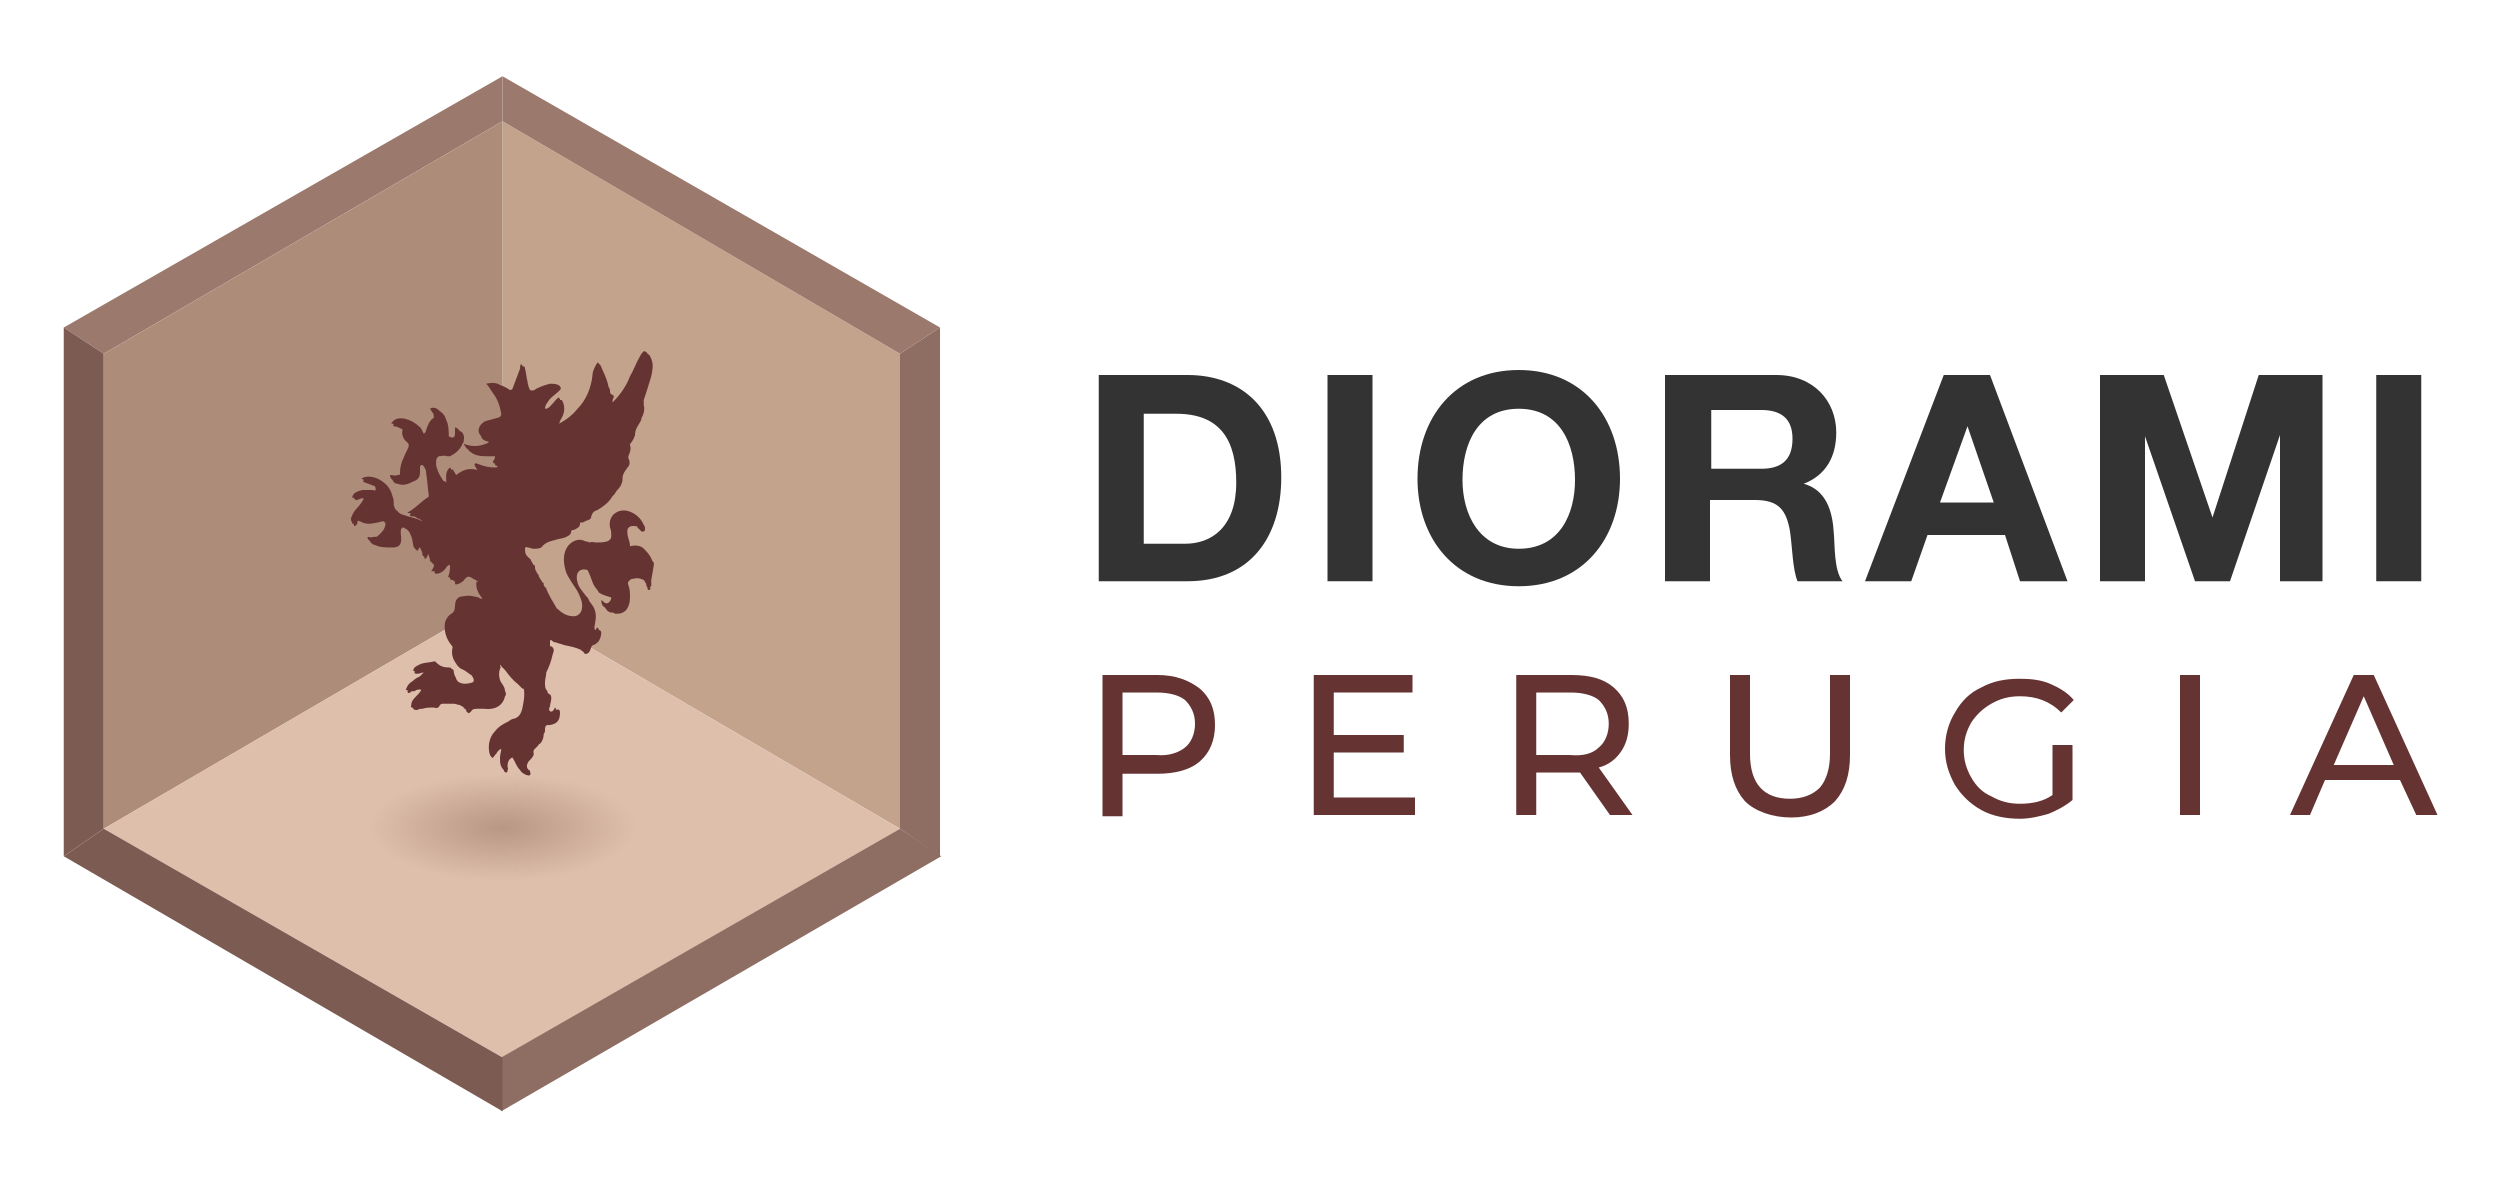 <?xml version="1.0" encoding="utf-8"?>
<!-- Generator: Adobe Illustrator 24.2.1, SVG Export Plug-In . SVG Version: 6.00 Build 0)  -->
<svg version="1.0" id="Layer_1" xmlns="http://www.w3.org/2000/svg" xmlns:xlink="http://www.w3.org/1999/xlink" x="0px" y="0px"
	 viewBox="0 0 200 95" style="enable-background:new 0 0 200 95;" xml:space="preserve">
<style type="text/css">
	.st0{fill:#9B796D;}
	.st1{fill:#7C5B52;}
	.st2{fill:#C3A38C;}
	.st3{fill:#AD8C79;}
	.st4{fill:#DDBFAB;}
	.st5{fill:#FFB009;}
	.st6{fill:#8E6D62;}
	.st7{opacity:0.77;fill:url(#SVGID_1_);}
	.st8{fill:#333333;}
	.st9{fill:#663333;}
</style>
<g>
	<polygon class="st0" points="40.2,9.7 40.2,6.1 5.1,26.2 8.3,28.3 	"/>
	<polygon class="st1" points="8.3,66.3 5.1,68.5 5.1,26.2 8.3,28.3 	"/>
	<g>
		<g>
			<polygon class="st2" points="72,66.3 40.2,47.7 40.2,9.7 72,28.3 			"/>
			<polygon class="st3" points="8.3,66.3 40.2,47.7 40.2,9.7 8.3,28.3 			"/>
		</g>
		<polyline class="st4" points="8.3,66.3 40.2,84.6 72,66.3 40.2,47.7 8.3,66.3 		"/>
		<polygon class="st0" points="40.2,9.7 40.2,6.1 75.2,26.2 72,28.3 		"/>
		<path class="st5" d="M40.2,84.6"/>
		<polygon class="st6" points="75.3,68.5 72,66.3 40.1,84.6 40.1,88.9 		"/>
		<polygon class="st6" points="72,66.3 75.2,68.5 75.2,26.2 72,28.3 		"/>
		<polygon class="st1" points="5.1,68.5 8.3,66.3 40.2,84.6 40.2,88.9 		"/>
		
			<radialGradient id="SVGID_1_" cx="36.618" cy="64.298" r="11.666" gradientTransform="matrix(0.975 0 0 0.39 4.49 41.124)" gradientUnits="userSpaceOnUse">
			<stop  offset="7.440476e-04" style="stop-color:#AD8C79"/>
			<stop  offset="0.939" style="stop-color:#AD8C79;stop-opacity:0"/>
		</radialGradient>
		<polyline class="st7" points="26.3,66.2 40.2,74.3 54.1,66.2 40.2,58.1 26.3,66.2 		"/>
	</g>
</g>
<g>
	<g>
		<path class="st8" d="M87.9,30h7.1c4.3,0,7.5,2.7,7.5,8.2c0,4.8-2.5,8.3-7.5,8.3h-7.1V30z M91.6,43.5h3.2c2.1,0,4.1-1.3,4.1-4.9
			c0-3.3-1.2-5.5-4.8-5.5h-2.6V43.5z"/>
		<path class="st8" d="M106.2,30h3.6v16.5h-3.6V30z"/>
		<path class="st8" d="M121.5,29.6c5.1,0,8.1,3.8,8.1,8.7c0,4.8-3,8.6-8.1,8.6c-5.1,0-8.1-3.8-8.1-8.6
			C113.4,33.4,116.4,29.6,121.5,29.6z M121.5,43.9c3.3,0,4.5-2.8,4.5-5.5c0-2.9-1.2-5.7-4.5-5.7c-3.3,0-4.5,2.8-4.5,5.7
			C117,41.1,118.3,43.9,121.5,43.9z"/>
		<path class="st8" d="M133.2,30h8.9c3,0,4.8,2.1,4.8,4.6c0,1.9-0.8,3.4-2.6,4.1v0c1.8,0.5,2.3,2.2,2.4,3.9c0.1,1,0,3,0.7,3.9h-3.6
			c-0.4-1-0.4-2.6-0.6-4c-0.3-1.7-0.9-2.5-2.8-2.5h-3.6v6.5h-3.6V30z M136.9,37.5h4c1.6,0,2.5-0.7,2.5-2.4c0-1.6-0.9-2.3-2.5-2.3h-4
			V37.5z"/>
		<path class="st8" d="M155.5,30h3.7l6.2,16.5h-3.8l-1.2-3.7h-6.2l-1.3,3.7h-3.7L155.5,30z M155.2,40.2h4.3l-2.1-6.1h0L155.2,40.2z"
			/>
		<path class="st8" d="M168,30h5.1l3.9,11.4h0l3.7-11.4h5.1v16.5h-3.4V34.8h0l-4,11.7h-2.8l-4-11.6h0v11.6H168V30z"/>
		<path class="st8" d="M190.1,30h3.6v16.5h-3.6V30z"/>
	</g>
	<g>
		<path class="st9" d="M96,55.1c0.8,0.7,1.2,1.6,1.2,2.9c0,1.2-0.4,2.2-1.2,2.9c-0.8,0.7-2,1-3.4,1h-2.8v3.4h-1.6V54h4.4
			C94,54,95.1,54.4,96,55.1z M94.8,59.8c0.5-0.4,0.8-1.1,0.8-1.9c0-0.8-0.3-1.4-0.8-1.9c-0.5-0.4-1.3-0.6-2.3-0.6h-2.7v5h2.7
			C93.5,60.5,94.3,60.2,94.8,59.8z"/>
		<path class="st9" d="M113.2,63.8v1.4h-8.1V54h7.9v1.4h-6.3v3.4h5.6v1.4h-5.6v3.6H113.2z"/>
		<path class="st9" d="M128.8,65.2l-2.4-3.4c-0.3,0-0.5,0-0.7,0h-2.8v3.4h-1.6V54h4.4c1.5,0,2.6,0.3,3.4,1c0.8,0.7,1.2,1.6,1.2,2.9
			c0,0.9-0.2,1.6-0.6,2.2c-0.4,0.6-1,1.1-1.8,1.3l2.7,3.8H128.8z M127.9,59.8c0.5-0.4,0.8-1.1,0.8-1.9c0-0.8-0.3-1.4-0.8-1.9
			c-0.5-0.4-1.3-0.6-2.3-0.6h-2.7v5h2.7C126.6,60.5,127.4,60.3,127.9,59.8z"/>
		<path class="st9" d="M139.6,64.1c-0.8-0.9-1.2-2.1-1.2-3.7V54h1.6v6.3c0,2.4,1.1,3.6,3.2,3.6c1,0,1.8-0.3,2.4-0.9
			c0.5-0.6,0.8-1.5,0.8-2.7V54h1.6v6.4c0,1.6-0.4,2.8-1.2,3.7c-0.8,0.8-2,1.3-3.5,1.3S140.4,64.9,139.6,64.1z"/>
		<path class="st9" d="M164.3,59.6h1.5v4.4c-0.6,0.5-1.2,0.8-1.9,1.1c-0.7,0.2-1.5,0.4-2.3,0.4c-1.1,0-2.2-0.2-3.1-0.7
			c-0.9-0.5-1.6-1.2-2.1-2c-0.5-0.9-0.8-1.8-0.8-2.9c0-1.1,0.3-2.1,0.8-2.9c0.5-0.9,1.2-1.6,2.1-2c0.9-0.5,1.9-0.7,3.1-0.7
			c0.9,0,1.7,0.1,2.4,0.4c0.7,0.3,1.4,0.7,1.9,1.3l-1,1c-0.9-0.9-2-1.3-3.3-1.3c-0.9,0-1.6,0.2-2.3,0.6c-0.7,0.4-1.2,0.9-1.6,1.5
			c-0.4,0.7-0.6,1.4-0.6,2.2c0,0.8,0.2,1.5,0.6,2.2c0.4,0.7,0.9,1.2,1.6,1.5c0.7,0.4,1.4,0.6,2.3,0.6c1,0,1.9-0.2,2.6-0.7V59.6z"/>
		<path class="st9" d="M174.4,54h1.6v11.2h-1.6V54z"/>
		<path class="st9" d="M192,62.4h-6l-1.2,2.8h-1.6l5.1-11.2h1.6l5.1,11.2h-1.7L192,62.4z M191.5,61.2l-2.4-5.5l-2.4,5.5H191.5z"/>
	</g>
</g>
<path class="st9" d="M52.2,44.9C52.2,44.9,52.2,44.9,52.2,44.9c-0.1-0.3-0.3-0.6-0.5-0.8c0,0-0.1-0.1-0.1-0.1
	c-0.3-0.4-0.8-0.4-1.2-0.3c0,0,0,0,0,0c0-0.4-0.2-0.7-0.2-1c-0.1-0.5,0.2-0.7,0.7-0.6c0,0,0,0,0,0c0,0,0.1,0,0.1,0.1
	c0.1,0.1,0.2,0.2,0.3,0.3c0.1,0,0.1,0.1,0.2,0c0.1,0,0.1-0.1,0.1-0.2c0-0.1,0-0.2-0.1-0.3c-0.2-0.5-0.6-0.9-1.2-1.1
	c-0.3-0.1-0.7-0.1-1,0.1c-0.4,0.2-0.6,0.7-0.5,1.2c0.1,0.2,0.1,0.5,0.1,0.7c0,0.2-0.1,0.3-0.3,0.4c-0.3,0.1-0.6,0.1-0.9,0.1
	c-0.2,0-0.4-0.1-0.5,0c0,0,0,0,0,0c-0.1,0-0.2-0.1-0.4-0.1c0,0,0,0,0,0c-0.5-0.3-1.2,0-1.5,0.6c-0.3,0.6-0.2,1.3,0,1.9
	c0.2,0.5,0.6,1,0.9,1.5c0.1,0.2,0.2,0.4,0.3,0.7c0.1,0.3,0.1,0.6,0,0.9c-0.1,0.2-0.3,0.4-0.6,0.4c-0.5,0-0.9-0.2-1.3-0.6
	c0,0-0.1,0-0.1-0.1c-0.3-0.5-0.6-1-0.8-1.5c0-0.1,0-0.1-0.1-0.1c0,0,0,0,0,0c0,0,0,0,0,0c0-0.1-0.1-0.1-0.1-0.2c0-0.1,0-0.2-0.1-0.2
	c0,0,0,0,0,0c-0.1-0.2-0.2-0.3-0.3-0.5c0,0,0,0,0,0c0-0.1,0-0.1-0.1-0.2c-0.1-0.2-0.2-0.3-0.2-0.5c0-0.1,0-0.2-0.1-0.2c0,0,0,0,0,0
	c0,0,0,0,0,0c-0.1-0.1-0.1-0.2-0.2-0.3c0,0,0,0,0,0c0-0.1-0.1-0.2-0.1-0.2C42,44.4,42,44.2,42,43.9c0-0.1,0.1-0.2,0.2-0.1
	c0.2,0,0.3,0.1,0.5,0.1c0.2,0,0.4,0,0.6-0.1c0.3-0.4,0.7-0.5,1.1-0.6c0,0,0,0,0,0c0.3-0.1,0.5-0.1,0.8-0.2c0.2-0.1,0.5-0.2,0.5-0.5
	c0-0.1,0.1-0.1,0.2-0.1c0.2-0.1,0.5-0.2,0.5-0.5c0,0,0,0,0,0c0,0,0,0,0,0c0-0.1,0-0.1,0.1-0.1c0.1,0,0.2,0,0.3-0.1c0,0,0,0,0,0
	c0,0,0,0,0,0c0.2-0.1,0.5-0.1,0.5-0.4c0.1-0.3,0.2-0.4,0.5-0.5c0.5-0.3,0.9-0.6,1.2-1.1h0c0.1-0.1,0.2-0.2,0.3-0.4l0,0h0
	c0.3-0.3,0.5-0.6,0.5-1c0-0.4,0.2-0.6,0.4-0.9c0,0,0,0,0,0c0,0,0,0,0,0c0.2-0.2,0.2-0.4,0.1-0.7c-0.1-0.1,0-0.2,0-0.3
	c0.1-0.2,0.2-0.5,0.1-0.8c0-0.1,0-0.1,0.1-0.2c0.1-0.1,0.1-0.2,0.2-0.3c0,0,0,0,0,0c0-0.1,0.1-0.2,0.1-0.3c0-0.5,0.3-0.8,0.5-1.2
	c0,0,0,0,0-0.1c0.2-0.4,0.3-0.7,0.2-1.1c0-0.1,0-0.3,0-0.4c0.2-0.6,0.4-1.2,0.6-1.9c0.1-0.5,0.2-0.9,0-1.4c-0.1-0.2-0.1-0.3-0.3-0.4
	c0,0,0,0,0,0c0-0.1-0.1-0.1-0.2-0.2c0,0-0.1,0-0.1,0c-0.1,0.1-0.2,0.2-0.3,0.4c-0.3,0.5-0.5,1.1-0.8,1.6c-0.3,0.8-0.8,1.5-1.4,2.1h0
	c0-0.1,0-0.3,0.1-0.4c0-0.1,0-0.2-0.1-0.2c-0.2-0.1-0.2-0.2-0.2-0.3c0-0.1,0-0.2-0.1-0.3c0,0,0,0,0,0c-0.1-0.5-0.3-1-0.5-1.4
	c-0.1-0.2-0.1-0.4-0.3-0.5c0,0,0,0,0,0c0,0,0,0,0,0c0,0,0-0.1-0.1-0.1c-0.2,0.3-0.4,0.7-0.4,1c-0.1,1-0.5,2-1.2,2.7
	c-0.4,0.5-0.9,0.9-1.5,1.2c0,0,0,0,0,0v0c0.1-0.1,0.1-0.3,0.2-0.4c0,0,0,0,0,0c0.3-0.5,0.3-1,0.1-1.4c0-0.1-0.1-0.1-0.2-0.1v0
	c0-0.1,0-0.1-0.1-0.2c-0.2,0.1-0.3,0.3-0.5,0.5c-0.2,0.2-0.3,0.4-0.6,0.4c0,0,0,0,0,0c0-0.2,0.1-0.4,0.2-0.5
	c0.2-0.4,0.6-0.6,0.9-0.9c0.2-0.2,0.2-0.2,0.1-0.4c0,0,0,0,0,0c0,0,0,0,0,0c0,0,0,0,0,0c0,0,0,0,0,0c-0.2-0.2-0.5-0.2-0.8-0.2
	c-0.4,0.1-0.7,0.2-1.1,0.4c-0.1,0.1-0.3,0.2-0.5,0.1c0,0,0,0,0,0c-0.1-0.2-0.2-0.5-0.2-0.7c-0.1-0.3-0.1-0.7-0.2-1
	c0-0.1,0-0.2-0.2-0.2c0,0,0,0,0,0c0-0.1-0.1-0.1-0.1-0.2c-0.1,0.1-0.1,0.3-0.1,0.4c-0.2,0.5-0.4,1.1-0.6,1.6
	c-0.1,0.1-0.1,0.1-0.2,0.1c-0.3-0.2-0.5-0.3-0.8-0.4c-0.3-0.2-0.7-0.2-1.1-0.1c0.2,0.2,0.3,0.4,0.5,0.7c0.4,0.5,0.6,1.1,0.7,1.7
	c0,0.1,0,0.2-0.2,0.3c-0.4,0.1-0.7,0.2-1.1,0.3c-0.5,0.3-0.7,0.8-0.3,1.2l0,0h0c0,0.2,0.2,0.3,0.4,0.4c0.1,0,0.2,0,0.2,0.1
	c0,0,0,0,0,0c0,0,0,0,0,0c-0.6,0.3-1.3,0.4-2,0.1c0.1,0.2,0.2,0.4,0.4,0.5c0,0.1,0.1,0.1,0.2,0.2c0.4,0.3,0.9,0.3,1.4,0.3
	c0.2,0,0.3,0,0.5,0c0,0.1,0,0.2-0.1,0.3c-0.1,0.2-0.1,0.2,0.1,0.3c0,0,0,0,0,0c0,0.2,0.1,0.1,0.2,0.2c0,0.1-0.1,0.1-0.2,0.1
	c-0.5,0-0.9-0.1-1.4-0.3c-0.1,0-0.1-0.1-0.2,0c-0.1,0.1,0,0.1,0,0.2c0.1,0.1,0.1,0.2,0.2,0.3c-0.7-0.2-1.2,0-1.7,0.4
	c-0.1-0.1-0.1-0.2-0.2-0.3c0-0.1-0.1-0.2-0.2-0.1c0,0,0,0,0,0c0-0.1,0-0.1-0.1-0.2c-0.4,0.3-0.3,0.8-0.3,1.2
	c-0.1-0.1-0.2-0.1-0.3-0.2c0-0.1-0.1-0.2-0.1-0.2c-0.2-0.3-0.3-0.6-0.4-0.9c0-0.3-0.1-0.6,0.2-0.8c0.2,0,0.4-0.1,0.7,0
	c0.1,0,0.1,0,0.2,0c0.4-0.2,0.8-0.5,1-1c0.1-0.1,0.1-0.2,0.1-0.3c0.1-0.3-0.1-0.7-0.3-0.7l0,0c0,0,0,0,0,0c-0.1-0.1-0.2-0.3-0.4-0.3
	c0,0.2,0,0.3,0,0.5c0,0.3-0.2,0.4-0.5,0.2c0-0.4,0-0.9-0.2-1.3c-0.1-0.3-0.2-0.5-0.5-0.7c0,0,0,0,0,0c0,0,0,0,0,0
	c-0.2-0.2-0.5-0.4-0.8-0.2c0.1,0.1,0.1,0.2,0.2,0.3c0.1,0.1,0.1,0.2,0.1,0.4c0,0.1-0.2,0.1-0.2,0.2c-0.2,0.2-0.2,0.3-0.3,0.5
	c-0.1,0.2-0.1,0.5-0.3,0.6c-0.1-0.2-0.2-0.5-0.4-0.6c0,0,0,0,0,0c0,0,0,0,0,0c-0.3-0.3-0.7-0.5-1.1-0.6c-0.5-0.1-0.9,0-1.1,0.4
	c0.1,0,0.2,0,0.2,0c0,0.1-0.1,0.2,0,0.2c0.2,0,0.4,0.1,0.6,0.2c0,0,0,0,0,0c0,0,0,0,0,0c0.1,0,0.1,0.1,0.1,0.1
	c-0.1,0.4,0.1,0.8,0.4,1c0.1,0.1,0.1,0.2,0.1,0.3c-0.1,0.3-0.3,0.6-0.4,0.9c-0.2,0.4-0.3,0.8-0.3,1.2c0,0.2,0,0.2-0.2,0.2
	c-0.2,0.1-0.4,0-0.6,0c0,0.2,0.1,0.3,0.2,0.4c0.1,0.2,0.2,0.3,0.4,0.3c0.5,0.2,0.9,0,1.3-0.2c0.3-0.1,0.5-0.3,0.5-0.7
	c0-0.1,0-0.3,0-0.4c0-0.1,0-0.2,0.2-0.2c0,0,0,0,0,0c0.2,0.2,0.3,0.4,0.3,0.7c0.1,0.6,0.1,1.1,0.2,1.7c0,0.1,0,0.2-0.1,0.2
	c-0.6,0.4-1,0.9-1.6,1.2c0.1,0.1,0.2,0,0.3,0.1c0,0,0,0,0,0l0,0c-0.1,0-0.1,0-0.1,0.1c0,0.1,0.1,0.1,0.1,0.1c0.1,0,0.3,0,0.4,0.1
	c0,0,0,0,0,0c0,0,0,0,0,0c0,0,0,0,0,0c0,0,0.1,0.1,0.2,0.1c0,0,0,0,0,0c0.1,0,0.1,0.1,0.2,0.1c0,0,0,0,0,0c0,0,0.1,0.1,0.1,0.1v0v0
	c-0.4-0.2-0.8-0.3-1.2-0.4c-0.2-0.1-0.5-0.1-0.7-0.3c0,0,0,0,0,0c0,0,0,0,0,0c-0.1-0.1-0.2-0.2-0.3-0.3c0,0,0,0,0,0c0,0,0,0,0,0
	c0-0.1-0.1-0.2-0.1-0.3c0-0.2,0-0.5-0.1-0.7c-0.1-0.4-0.3-0.8-0.7-1.1c0,0,0,0,0,0c-0.6-0.5-1.4-0.6-1.8-0.3c0.1,0,0.1,0,0.2,0.1
	c-0.1,0.1,0,0.2,0.1,0.2c0.3,0.1,0.5,0.2,0.8,0.3c0,0,0,0,0,0c0.1,0.3,0.1,0.4-0.2,0.3c-0.3,0-0.5,0-0.8,0c-0.4,0.1-0.7,0.2-0.8,0.5
	c0,0.1-0.1,0.2,0.1,0.1c0.1,0.3,0.3,0.2,0.5,0.1c0.1,0,0.2-0.1,0.3,0c0,0,0,0,0,0c0,0,0,0,0,0c-0.1,0.2-0.3,0.5-0.5,0.7
	c-0.2,0.2-0.4,0.5-0.5,0.8c-0.1,0.2,0.1,0.4,0.1,0.5c0,0,0.1,0,0.1,0c0,0.1,0,0.3,0.2,0.1c0.1-0.1,0.1-0.2,0.1-0.3c0,0,0,0,0,0
	c0.1-0.1,0.1,0,0.2,0c0,0,0,0,0,0s0,0,0,0c0.5,0.3,0.9,0.2,1.4,0.1c0.1,0,0.3-0.1,0.5-0.1l0,0c0,0,0,0,0,0c0.1,0.1,0.2,0.2,0.1,0.4
	c-0.1,0.4-0.4,0.6-0.6,0.8c-0.1,0.1-0.3,0-0.5,0.1c-0.1,0-0.3-0.1-0.3,0c0,0.1,0.1,0.2,0.2,0.3c0.1,0.2,0.3,0.3,0.4,0.3
	c0.4,0.2,0.9,0.2,1.4,0.2c0.5,0,0.7-0.2,0.7-0.7c0-0.3-0.1-0.5,0-0.8c0.1-0.1,0.1-0.1,0.2-0.1c0.1,0.1,0.2,0.1,0.3,0.2c0,0,0,0,0,0
	c0,0,0,0,0,0c0.1,0.1,0.2,0.2,0.2,0.3c0.2,0.3,0.2,0.7,0.3,1.1c0,0,0,0,0,0c0,0,0,0,0,0c0,0,0,0,0,0c0,0,0,0,0,0c0,0,0.1,0,0.1,0.1
	c0.2,0.2,0.2,0.2,0.3,0c0,0,0-0.1,0.1-0.1c0,0,0,0,0,0c0.1,0.2,0.2,0.4,0.2,0.6c0,0.1,0.1,0.1,0.1,0.1c0.1,0,0,0.2,0.1,0.2
	c0.1,0,0.1-0.1,0.2-0.2c0-0.1,0-0.2,0.1-0.1c0,0.1,0.1,0.3,0.1,0.4c0,0.1,0,0.2,0.1,0.1c0,0,0,0,0,0c0,0.2,0.3,0.2,0.2,0.4
	c0,0,0,0,0,0c0,0,0,0,0,0c0,0,0,0,0,0c0,0,0,0,0,0c0,0.1-0.1,0.2-0.2,0.4c0.1,0,0.2,0,0.3,0c0,0,0,0,0,0c-0.1,0.1,0,0.2,0.1,0.2
	c0.3,0,0.6-0.2,0.8-0.5c0.1-0.1,0.1-0.2,0.3-0.2c0,0.3,0,0.5-0.1,0.8c-0.1,0.2,0,0.2,0.1,0.2c0,0,0,0,0,0c0,0.1,0,0.2,0.2,0.2
	c0.1,0,0.1,0.1,0.1,0.1c0,0,0,0,0,0c0,0,0,0,0,0c0,0,0,0,0,0c0,0,0,0,0,0c0,0,0.1,0,0.1,0c0,0,0,0,0,0c0,0.3,0,0.3,0.3,0.2
	c0.2-0.1,0.4-0.2,0.5-0.4c0.2-0.2,0.3-0.2,0.5-0.1c0,0,0,0,0,0s0,0,0,0c0.1,0.1,0.4,0.2,0.5,0.3c0,0,0,0,0,0.1
	c-0.1-0.1-0.1-0.1-0.1,0.1c0,0.5,0.2,0.8,0.5,1.2c-0.1,0-0.2,0-0.3-0.1c-0.4-0.1-0.8-0.2-1.2-0.1c-0.5,0-0.7,0.3-0.7,0.8
	c0,0.3-0.1,0.5-0.3,0.6c-0.3,0.2-0.4,0.4-0.5,0.7c-0.1,0.7,0.1,1.3,0.5,1.8c0.1,0.1,0.1,0.1,0.1,0.2c-0.1,0.5,0,0.9,0.3,1.3
	c0,0,0,0,0,0c0,0,0,0,0,0c0.1,0.2,0.3,0.4,0.6,0.5c0,0,0,0,0,0c0,0,0,0,0,0c0.2,0.1,0.4,0.3,0.6,0.4v0c0,0,0,0,0,0
	c0.1,0.1,0.2,0.3,0.2,0.4c0,0.1,0,0.1-0.1,0.2c-0.4,0.1-0.8,0.2-1.2-0.1c0,0,0,0,0,0c0-0.1-0.1-0.1-0.1-0.2c0,0,0,0,0,0
	c-0.1-0.2-0.2-0.4-0.2-0.6c0-0.1-0.1-0.2-0.2-0.2l0,0c0-0.1-0.1-0.1-0.2-0.1c-0.4,0-0.7-0.1-1-0.4c0,0-0.1-0.1-0.1-0.1
	c-0.4,0.1-0.8,0.1-1.1,0.2c-0.2,0.1-0.5,0.2-0.6,0.4c-0.1,0.2,0,0.2,0.1,0.2c0,0,0,0,0,0v0c-0.1,0.2,0,0.2,0.2,0.2
	c0.2,0,0.3-0.1,0.5-0.1c-0.1,0.1-0.2,0.2-0.3,0.3c-0.2,0.1-0.4,0.2-0.6,0.4c-0.2,0.1-0.4,0.3-0.5,0.6c-0.1,0.1,0,0.1,0.1,0.1l0,0
	l0,0c0,0.2,0,0.3,0.2,0.2c0,0,0,0,0,0c0,0,0.1,0,0.1-0.1c0,0,0,0,0,0c0,0,0,0,0,0c0.1,0,0.1,0,0.2,0c0,0,0,0,0,0
	c0.1,0,0.2-0.1,0.2-0.1c0.1,0,0.3-0.1,0.4,0c0,0,0,0,0,0l0,0c-0.1,0.2-0.3,0.4-0.5,0.6c-0.2,0.2-0.3,0.4-0.3,0.6
	c0,0.1-0.1,0.2,0.1,0.2c0.1,0.2,0.2,0.2,0.4,0.2c0.1-0.1,0.3-0.1,0.4-0.1c0,0,0,0,0,0c0,0,0,0,0,0c0,0,0,0,0,0
	c0.3-0.1,0.6-0.1,0.9-0.1c0.3,0.1,0.4,0,0.5-0.2c0.1-0.1,0.1-0.1,0.3-0.1c0.3,0,0.6,0,0.8,0c0.2,0,0.3,0.1,0.5,0.1
	c0.1,0.1,0.2,0.1,0.3,0.2c0,0,0,0,0,0c0,0,0,0,0,0l0,0c0,0.1,0.1,0.1,0.1,0.1c0,0,0,0,0,0c0.1,0.1,0.1,0.1,0.1,0.2l0,0l0,0
	c0,0,0,0,0,0h0c0.2,0.2,0.2,0.2,0.4,0c0.1-0.2,0.3-0.2,0.6-0.2c0.1,0,0.3,0,0.4,0c0,0,0,0,0,0c0.7,0.1,1.5-0.1,1.7-1c0,0,0,0,0,0
	c0.1-0.1,0.1-0.3,0-0.4c0,0,0,0,0,0c0-0.4-0.3-0.6-0.4-0.9c-0.1-0.3-0.1-0.6,0-0.9c0.1-0.1,0-0.2,0-0.3c0,0,0.1,0,0.1,0.1
	c0,0,0,0,0,0c0.1,0.1,0.2,0.2,0.3,0.3c0.3,0.4,0.6,0.8,1,1.1c0,0,0,0,0,0c0,0,0,0,0,0c0.1,0.1,0.2,0.2,0.3,0.3c0,0,0,0,0,0
	c0.1,0.1,0.1,0.1,0.2,0.1c0,0,0,0,0,0c0.1,0.5,0,1-0.1,1.5c-0.1,0.5-0.3,0.8-0.7,0.9c-0.1,0-0.3,0.1-0.4,0.2
	c-0.4,0.2-0.8,0.4-1.1,0.8c-0.5,0.5-0.6,1.3-0.4,1.9c0.2,0.3,0.2,0.3,0.4,0c0,0,0.1-0.1,0.1-0.1c0.1-0.2,0.2-0.3,0.4-0.4
	c0,0.2-0.1,0.5-0.1,0.7c0,0.4,0,0.7,0.3,1c0,0,0,0,0,0c0,0.1,0.1,0.2,0.2,0.2c0.1,0,0.1-0.1,0.1-0.2c0.1-0.1,0-0.2,0-0.3
	c0,0,0,0,0,0c0,0,0,0,0,0c0-0.3,0.1-0.6,0.4-0.7c0,0,0,0,0,0c0.2,0.3,0.3,0.7,0.6,1c0.1,0.2,0.3,0.3,0.5,0.4c0.1,0,0.2,0.1,0.3,0
	c0.1-0.1,0-0.2,0-0.3c0,0,0-0.1-0.1-0.1c-0.2-0.2-0.2-0.4,0-0.7c0.2-0.2,0.4-0.4,0.4-0.6c-0.1-0.3,0.1-0.4,0.3-0.6
	c0.1-0.1,0.1-0.2,0.2-0.2c0.2-0.2,0.3-0.5,0.3-0.8l0,0l0,0c0.1-0.1,0.1-0.2,0.1-0.3c0-0.4,0.1-0.4,0.4-0.4c0.6-0.1,0.8-0.4,0.8-1
	c0-0.2-0.1-0.3-0.3-0.2c0,0,0,0,0,0c0,0,0-0.1-0.1-0.2c-0.1,0.2-0.2,0.4-0.4,0.3c-0.1-0.1-0.1-0.2,0-0.4c0-0.2,0.1-0.4,0.1-0.6
	c0-0.2,0-0.3-0.2-0.4c0,0,0,0,0,0c0,0-0.1-0.1-0.1-0.1c0,0,0,0,0,0c0,0,0-0.1,0-0.1c-0.2-0.2-0.2-0.4-0.2-0.7c0-0.3,0.1-0.5,0.1-0.8
	c0,0,0,0,0,0c0.2-0.4,0.4-0.9,0.5-1.4c0.1-0.3,0.2-0.5-0.1-0.7c0,0,0,0,0,0c0,0,0,0-0.1,0c0,0,0,0,0,0c0-0.1,0-0.3,0-0.4
	c0-0.1,0.1-0.1,0.1-0.1c0.1,0.1,0.2,0.2,0.4,0.2c0,0,0,0,0,0c0.2,0.1,0.4,0.1,0.6,0.2c0.5,0.1,1,0.2,1.4,0.4c0,0.1,0.2,0.1,0.2,0.2
	c0.1,0.2,0.3,0.1,0.4,0c0.1-0.1,0.1-0.2,0.2-0.4c0-0.1,0.1-0.2,0.2-0.2c0.2-0.1,0.3-0.2,0.4-0.3c0.1-0.2,0.2-0.4,0.2-0.7
	c0-0.1-0.1-0.2-0.2-0.2c0-0.1,0-0.1-0.1-0.2c-0.1,0-0.1,0.2-0.2,0.2c-0.1-0.2,0-0.4,0-0.5c0.1-0.5,0.1-0.9-0.1-1.3
	c-0.1-0.2-0.3-0.4-0.4-0.6c0,0,0,0,0,0c0-0.1-0.1-0.2-0.2-0.3c-0.3-0.4-0.6-0.7-0.7-1.1c-0.2-0.7,0.1-1.2,0.8-1
	c0.1,0.2,0.2,0.4,0.3,0.7c0.1,0.3,0.2,0.6,0.5,0.9c0,0.1,0.1,0.1,0.1,0.2c0.3,0.2,0.7,0.3,1,0.4c0,0,0,0,0,0c0,0.2-0.1,0.3-0.2,0.4
	c-0.3,0.2-0.4-0.1-0.6-0.2c0,0.3,0.1,0.5,0.3,0.6c0,0,0,0,0,0c0,0,0,0,0,0c0.1,0.2,0.3,0.4,0.5,0.4c0,0,0,0,0,0c0,0,0,0,0,0
	c0.1,0,0.2,0,0.3,0.1c0.2,0,0.5,0,0.6-0.1l0,0l0,0c0.1,0,0.1-0.1,0.2-0.1c0.3-0.3,0.4-0.7,0.4-1.1c0-0.3,0-0.6-0.1-0.9
	c-0.1-0.3-0.1-0.3,0.1-0.5c0.1-0.1,0.2-0.1,0.3-0.1c0.3-0.1,0.6,0,0.8,0.1l0,0c0,0,0,0,0,0c0.1,0.1,0.1,0.2,0.2,0.3
	c0,0.1,0,0.2,0.1,0.3v0c0,0.1,0,0.2,0.1,0.2c0.1,0,0.2-0.1,0.1-0.2c0,0,0-0.1,0.1-0.1c0-0.2,0-0.3,0-0.5
	C52.3,45.2,52.4,45,52.2,44.9z"/>
</svg>
